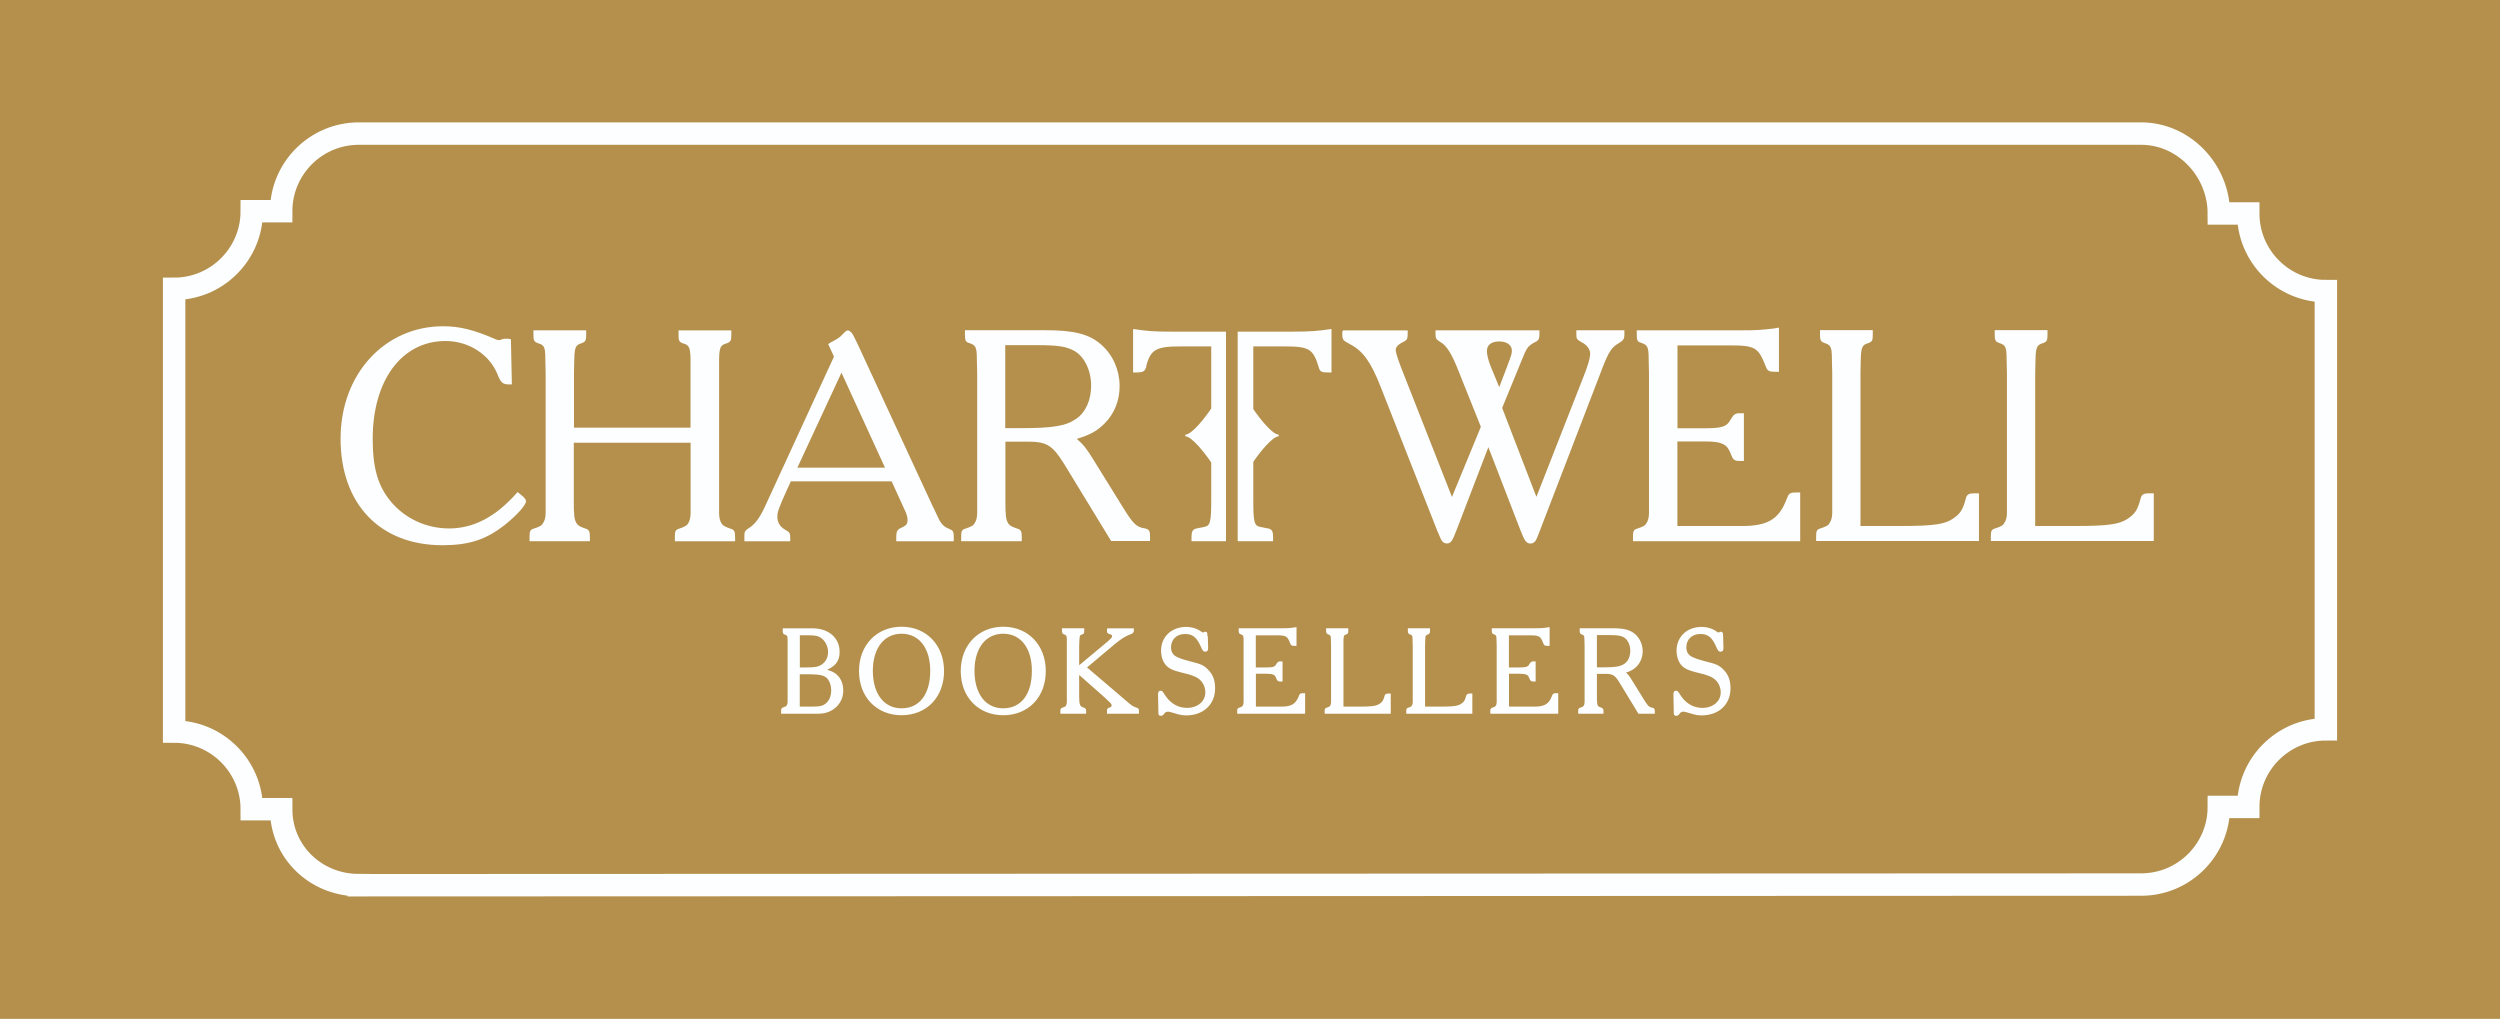 <?xml version="1.0" encoding="UTF-8"?><svg id="Layer_2" xmlns="http://www.w3.org/2000/svg" viewBox="0 0 296.62 120.89"><defs><style>.cls-1{fill:#b4904c;}.cls-2{fill:#fdfeff;stroke-miterlimit:10;stroke-width:.2px;}.cls-2,.cls-3{stroke:#fdfeff;}.cls-3{fill:none;stroke-width:2.66px;}</style></defs><g id="Header"><rect class="cls-1" width="296.62" height="120.89"/><g id="Layer_1-2"><path class="cls-3" d="m42.57,105.02c-5.08,0-9.21-3.93-9.21-9.01h-3.49c0-5.08-4.13-9.21-9.21-9.21v-52.53c5.08,0,9.21-4.13,9.21-9.21h3.49c0-5.08,4.13-9.21,9.21-9.21h211.48c5.08,0,9.21,4.39,9.21,9.48h3.49c0,5.08,4.13,9.21,9.21,9.21v51.99c-5.08,0-9.21,4.13-9.21,9.21h-3.49c0,5.08-4.13,9.21-9.21,9.21l-211.48.08h0Z"/><path class="cls-2" d="m97.81,79.48c.98.25,1.4.52,1.77,1.06.25.39.37.86.37,1.4,0,1.5-1.21,2.64-2.82,2.64h-4.35v-.16c0-.28,0-.34.18-.39.27-.09.39-.16.45-.27.09-.12.14-.3.14-.51v-7.26c0-.56-.07-.69-.39-.79-.16-.04-.19-.09-.19-.37v-.18h3.44c1.86,0,3.11,1.09,3.11,2.7,0,1.06-.48,1.66-1.7,2.15h0Zm-3.01-.19h.85c1.03,0,1.42-.06,1.85-.33.54-.33.85-.91.85-1.59,0-.64-.31-1.31-.76-1.67-.46-.36-.75-.42-1.94-.43h-.85s0,4.02,0,4.02Zm0,4.65h1.56c.94,0,1.34-.1,1.71-.42.42-.36.65-.92.65-1.61,0-.64-.24-1.27-.58-1.56-.4-.33-.82-.42-2.01-.45h-1.34v4.04h0Z"/><path class="cls-2" d="m111.91,79.62c0,3.04-2.03,5.14-4.94,5.14s-4.95-2.11-4.95-5.14,2.06-5.16,4.95-5.16,4.94,2.14,4.94,5.16Zm-1.44-.03c0-2.76-1.37-4.5-3.5-4.5s-3.51,1.76-3.51,4.5,1.33,4.55,3.51,4.55,3.5-1.71,3.5-4.55Z"/><path class="cls-2" d="m123.98,79.62c0,3.04-2.03,5.14-4.94,5.14s-4.95-2.11-4.95-5.14,2.06-5.16,4.95-5.16,4.94,2.14,4.94,5.16Zm-1.45-.03c0-2.76-1.37-4.5-3.5-4.5s-3.51,1.76-3.51,4.5,1.33,4.55,3.51,4.55,3.5-1.71,3.5-4.55Z"/><path class="cls-2" d="m131.47,74.65h2.96v.08c0,.27-.04.33-.33.43-.67.25-1.15.57-2,1.27l-3.28,2.76,5.09,4.34c.09.07.19.15.31.24.19.12.31.19.34.19l.31.12c.15.04.16.07.16.34v.16h-3.59v-.16c0-.27,0-.3.22-.37.24-.07.33-.18.33-.36,0-.15-.07-.27-.24-.42l-.25-.24-.39-.37-3.17-2.8v2.74c0,1.07.1,1.3.64,1.46.16.05.19.12.19.37v.15h-2.86v-.15c0-.27,0-.33.18-.37.27-.09.39-.15.45-.27.09-.12.14-.3.14-.51v-7.32c0-.55-.07-.69-.39-.78-.16-.06-.19-.1-.19-.37v-.17h2.44v.17c0,.27,0,.31-.18.37-.31.09-.36.18-.39.78l-.03.69v2.49l3.4-2.83c.51-.42.71-.65.71-.83,0-.15-.09-.24-.27-.31l-.19-.07c-.15-.04-.15-.08-.15-.36v-.07h0l.02-.02Z"/><path class="cls-2" d="m143.2,75.46l.04,1.22v.24c0,.22-.06.3-.25.3-.15,0-.19-.06-.36-.4-.54-1.27-1.06-1.7-2.03-1.7-1.04,0-1.76.69-1.76,1.68,0,.6.27,1.03.83,1.27.39.18.89.34,1.49.49,1.37.34,1.62.46,2.14,1,.54.55.77,1.21.77,2.11,0,1.86-1.34,3.11-3.34,3.11-.33,0-.62-.04-.89-.12l-.98-.28c-.11-.03-.21-.04-.3-.04-.18,0-.36.09-.46.21l-.13.18c-.06.07-.13.1-.24.1-.18,0-.19-.03-.19-.36l-.04-2v-.09c0-.24.06-.33.21-.33.09,0,.13.03.19.11l.34.51c.63.91,1.55,1.42,2.59,1.42,1.33,0,2.28-.82,2.28-1.95,0-.86-.49-1.61-1.28-1.95-.24-.1-.49-.19-.78-.28-.1-.03-.43-.1-.95-.24-.89-.22-1.33-.43-1.64-.76-.37-.37-.6-1.01-.6-1.71,0-1.59,1.19-2.72,2.89-2.72.57,0,1.16.16,1.59.46.25.18.3.19.37.19.04,0,.09,0,.12,0l.1-.06s.04-.02.07-.02c.1,0,.15.06.15.16v.27h.05Z"/><path class="cls-2" d="m148.9,79.29h1.39c.79,0,1.03-.09,1.21-.42.15-.25.21-.3.42-.3h.15v2.19h-.15c-.25,0-.3-.03-.42-.36-.16-.43-.45-.56-1.19-.56h-1.4v4.1h3.13c1.16,0,1.73-.31,2.09-1.16l.1-.25c.06-.15.12-.18.37-.18h.15v2.23h-7.86v-.15c0-.27,0-.33.18-.37.27-.09.39-.15.45-.27.09-.12.13-.3.13-.51v-7.32c0-.57-.07-.69-.39-.79-.16-.05-.19-.09-.19-.36v-.17h5.01c.57,0,.9,0,1.46-.09l.19-.03v2.01h-.15c-.27,0-.33-.03-.4-.22-.36-.92-.52-1.03-1.76-1.03h-2.52v4.01h0Z"/><path class="cls-2" d="m159.28,83.94h1.86c1.74,0,2.26-.07,2.73-.45.25-.19.37-.4.49-.86.04-.19.12-.24.37-.24h.18v2.19h-7.64v-.15c0-.27,0-.33.18-.37.27-.09.39-.15.45-.27.09-.12.13-.3.13-.51v-6.63l-.02-.69c0-.55-.06-.69-.37-.78-.16-.06-.2-.1-.2-.37v-.17h2.43v.17c0,.27,0,.31-.18.37-.31.09-.37.22-.39.78v7.98s0,0,0,0Z"/><path class="cls-2" d="m168.96,83.94h1.86c1.74,0,2.26-.07,2.73-.45.25-.19.37-.4.49-.86.04-.19.12-.24.37-.24h.18v2.19h-7.64v-.15c0-.27,0-.33.18-.37.27-.09.39-.15.45-.27.09-.12.14-.3.14-.51v-6.63l-.02-.69c0-.55-.06-.69-.37-.78-.16-.06-.19-.1-.19-.37v-.17h2.43v.17c0,.27-.02.31-.18.37-.31.09-.37.22-.39.78l-.02.69v7.29h0Z"/><path class="cls-2" d="m178.94,79.29h1.38c.79,0,1.03-.09,1.21-.42.15-.25.21-.3.42-.3h.15v2.19h-.15c-.25,0-.3-.03-.42-.36-.16-.43-.45-.56-1.19-.56h-1.4v4.1h3.13c1.16,0,1.73-.31,2.09-1.16l.1-.25c.06-.15.12-.18.37-.18h.15v2.23h-7.86v-.15c0-.27.02-.33.18-.37.27-.09.39-.15.45-.27.09-.12.13-.3.13-.51v-6.65l-.02-.67c0-.57-.06-.69-.37-.79-.16-.05-.19-.09-.19-.36v-.17h5.01c.57,0,.89,0,1.46-.09l.19-.03v2.01h-.15c-.27,0-.33-.03-.4-.22-.36-.92-.52-1.03-1.76-1.03h-2.52v4.01h0Z"/><path class="cls-2" d="m189.37,79.85v2.74c0,.34,0,.57.02.69,0,.21.04.39.12.51.07.12.2.18.45.27.16.05.19.1.19.37v.15h-2.8v-.15c0-.27,0-.33.18-.37.27-.09.39-.15.45-.27.09-.12.13-.3.13-.51v-6.65l-.02-.67c0-.55-.06-.67-.37-.78-.16-.04-.19-.09-.19-.37v-.17h3.77c1.37,0,2.09.18,2.65.69.54.48.85,1.18.85,1.94,0,.67-.24,1.27-.68,1.73-.37.37-.66.54-1.39.76.36.31.49.48.8.98l1.43,2.31c.45.73.61.89.91.98l.21.05c.13.04.16.09.16.34v.16h-1.79l-2.23-3.67c-.55-.88-.83-1.06-1.76-1.06h-1.09Zm0-.57h.75c1.58,0,2.17-.1,2.68-.45.46-.31.73-.91.73-1.61,0-.76-.34-1.43-.83-1.7-.4-.21-.76-.27-1.85-.27h-1.48v4.02h0Z"/><path class="cls-2" d="m204.34,75.46l.04,1.22v.24c0,.22-.06.3-.25.3-.15,0-.19-.06-.36-.4-.54-1.27-1.06-1.7-2.03-1.7-1.04,0-1.76.69-1.76,1.68,0,.6.27,1.03.83,1.27.39.18.89.34,1.49.49,1.37.34,1.62.46,2.15,1,.54.55.77,1.21.77,2.11,0,1.86-1.34,3.11-3.34,3.11-.33,0-.63-.04-.89-.12l-.98-.28c-.1-.03-.21-.04-.3-.04-.18,0-.36.09-.46.21l-.13.18c-.06.07-.13.1-.24.1-.18,0-.19-.03-.19-.36l-.04-2v-.09c0-.24.06-.33.21-.33.09,0,.13.03.19.11l.34.51c.62.91,1.55,1.42,2.59,1.42,1.33,0,2.28-.82,2.28-1.95,0-.86-.49-1.61-1.28-1.95-.24-.1-.49-.19-.77-.28-.1-.03-.43-.1-.95-.24-.89-.22-1.33-.43-1.64-.76-.37-.37-.6-1.01-.6-1.71,0-1.59,1.19-2.72,2.89-2.72.56,0,1.16.16,1.59.46.25.18.3.19.37.19.05,0,.09,0,.12,0l.1-.06s.04-.02.07-.02c.1,0,.15.06.15.16l.02.27h0Z"/><path class="cls-2" d="m60.52,40.34l.11,5.17h-.22c-.71,0-.9-.15-1.3-1.16-.97-2.38-3.46-3.99-6.25-3.99-5.24,0-8.74,4.68-8.74,11.72,0,3.47.63,5.65,2.2,7.52,1.68,2.01,4.25,3.2,6.95,3.2,2.94,0,5.61-1.38,8.15-4.28l.33.26c.37.3.56.52.56.67,0,.45-1.12,1.67-2.49,2.76-2.23,1.75-4.25,2.38-7.33,2.38-7.33,0-11.98-4.83-11.98-12.54s5.28-13.24,12.06-13.24c1.97,0,3.61.41,6.28,1.57.15.07.26.07.37.07.08,0,.15,0,.22-.04l.22-.08c.08-.04.26-.04.45-.04.15,0,.22,0,.41.04h0Z"/><path class="cls-2" d="m67.97,50.84h14.06v-8.3c-.04-1.38-.19-1.68-.97-1.9-.41-.15-.45-.26-.45-.93v-.41h6.06v.41c0,.67-.07.78-.48.93-.78.22-.93.52-.97,1.9v18.34c0,.52.11.97.3,1.27.18.3.48.45,1.12.67.41.11.48.26.48.93v.37h-6.95v-.37c0-.67.04-.82.45-.93.63-.22.93-.37,1.12-.67.19-.33.3-.74.3-1.27v-8.45h-14.06v6.73c0,.85,0,1.42.04,1.71,0,.52.11.97.3,1.27s.45.45,1.12.67c.37.11.45.26.45.93v.37h-6.96v-.37c0-.67.04-.82.45-.93.67-.22.97-.37,1.12-.67.22-.3.34-.74.34-1.27v-16.63l-.04-1.71c0-1.38-.15-1.68-.93-1.9-.41-.15-.48-.26-.48-.93v-.41h6.06v.41c0,.67-.07.78-.48.93-.74.22-.89.52-.93,1.9l-.04,1.71v6.58h0l-.03.02Z"/><path class="cls-2" d="m105.83,57.01h-12.06l-.45.97c-.97,2.16-1.19,2.72-1.19,3.31,0,.74.33,1.3,1.08,1.71.41.22.45.33.45.86v.26h-5.24v-.6c0-.37.07-.52.48-.78.71-.41,1.34-1.26,1.94-2.57l8.22-17.86-.67-1.45c.15-.11.3-.19.37-.22.82-.45.97-.56,1.19-.82.37-.37.52-.52.63-.52h.04c.22.08.45.3.6.67l.41.82,8.97,19.38c.11.15.22.48.45.93.41.97.75,1.38,1.3,1.64.6.26.63.3.67.48.04.11.04.26.04.49v.41h-6.62v-.41c0-.63.11-.82.56-1.01.6-.26.78-.52.78-.97,0-.41-.07-.71-.48-1.56l-1.45-3.17h0Zm-11.39-1.42h10.72l-5.32-11.61-5.39,11.61Z"/><path class="cls-2" d="m119.19,52.32v6.84c0,.85,0,1.42.04,1.71,0,.52.11.97.3,1.27s.48.45,1.12.67c.41.11.48.26.48.93v.37h-6.99v-.37c0-.67.04-.82.45-.93.67-.22.97-.37,1.12-.67.22-.3.33-.74.33-1.27v-16.63l-.04-1.68c0-1.38-.15-1.68-.93-1.94-.41-.11-.48-.22-.48-.93v-.41h9.41c3.43,0,5.21.45,6.62,1.71,1.34,1.19,2.12,2.94,2.12,4.83,0,1.68-.6,3.17-1.71,4.31-.93.93-1.64,1.34-3.46,1.9.89.78,1.23,1.19,2.01,2.46l3.57,5.76c1.12,1.82,1.53,2.23,2.27,2.46l.52.11c.33.11.41.22.41.86v.41h-4.46l-5.58-9.15c-1.38-2.2-2.09-2.64-4.39-2.64h-2.72,0Zm0-1.42h1.86c3.95,0,5.43-.26,6.69-1.12,1.15-.78,1.82-2.27,1.82-4.02,0-1.9-.86-3.58-2.09-4.24-1-.52-1.9-.67-4.61-.67h-3.69v10.05h.02Z"/><path class="cls-2" d="m153.33,39.45h-6.38v24.66h4v-.37c0-.63-.11-.85-.45-.93l-.97-.19c-.82-.15-.93-.63-.93-3.35v-4.5c.75-1.11,2.3-3.1,3.12-3.1-.82,0-2.37-1.99-3.12-3.1v-7.57h3.84c2.94,0,3.46.33,4.13,2.57.11.45.3.52.97.52h.34v-4.94c-1.53.22-2.35.3-4.53.3h0Z"/><path class="cls-2" d="m134.54,39.15v4.94h.34c.67,0,.86-.11,1-.52l.07-.34c.52-1.82,1.23-2.23,4.06-2.23h3.8v7.5c-.73,1.09-2.33,3.17-3.17,3.17.84,0,2.43,2.08,3.17,3.17v4.43c0,2.72-.11,3.2-.93,3.35l-.93.19c-.37.08-.48.3-.48.93v.37h3.89v-24.66h-6.27c-2.2,0-3.02-.07-4.53-.3h0Z"/><path class="cls-2" d="m159.37,39.3h7.55v.33c0,.52-.07.63-.34.78l-.41.22c-.45.26-.67.56-.67.89,0,.3.22,1,.6,2.01l6.17,15.7,3.54-8.59-2.68-6.69c-.78-2.01-1.41-2.98-2.08-3.39-.6-.37-.63-.41-.63-1.01v-.26h12.13v.33c0,.37-.04.52-.11.63-.07.08-.11.15-.45.3-.82.48-.93.63-1.6,2.31l-2.27,5.54,4.17,10.83,5.73-14.62c.49-1.23.75-2.12.75-2.65,0-.56-.41-1.12-1.08-1.45-.52-.3-.56-.33-.56-.89v-.33h5.5v.45c0,.41-.11.6-.63.9-.85.48-1.23,1.08-1.94,2.91l-7.44,19.35c-.11.26-.19.48-.26.67-.22.6-.41.82-.78.82-.41,0-.6-.26-1.08-1.49l-3.91-10.12-3.91,10.19c-.45,1.15-.6,1.41-1.01,1.41-.34,0-.56-.22-.78-.82-.04-.07-.11-.3-.26-.6l-6.73-17.11c-1.15-2.94-2.12-4.28-3.61-5.06l-.52-.3c-.3-.15-.41-.33-.41-.75v-.44h-.02Zm18.51,6.92l1.04-2.72c.48-1.3.56-1.49.56-1.9,0-.71-.63-1.19-1.6-1.19s-1.56.45-1.56,1.23c0,.45.15,1.12.45,1.86l1.12,2.72h0Z"/><path class="cls-2" d="m198.92,50.91h3.46c1.98,0,2.57-.22,3.02-1.04.37-.63.52-.74,1.04-.74h.37v5.46h-.37c-.63,0-.74-.08-1.04-.89-.41-1.08-1.12-1.42-2.98-1.42h-3.5v10.23h7.81c2.9,0,4.31-.78,5.2-2.9l.26-.63c.15-.37.3-.45.93-.45h.37v5.58h-19.64v-.37c0-.67.04-.82.45-.93.67-.22.97-.37,1.12-.67.22-.3.33-.74.33-1.27v-16.63l-.04-1.68c0-1.42-.15-1.71-.93-1.97-.41-.11-.48-.22-.48-.89v-.41h12.54c1.41,0,2.24-.04,3.65-.22l.48-.08v5.02h-.37c-.67,0-.82-.08-1-.56-.9-2.31-1.3-2.57-4.39-2.57h-6.28v10.01h0Z"/><path class="cls-2" d="m220.64,62.51h4.64c4.35,0,5.65-.19,6.81-1.12.63-.48.93-1.01,1.23-2.16.11-.48.3-.6.93-.6h.45v5.46h-19.12v-.37c0-.67.04-.82.45-.93.67-.22.97-.37,1.12-.67.22-.3.34-.74.34-1.27v-16.59l-.04-1.71c0-1.38-.15-1.71-.93-1.94-.41-.15-.48-.26-.48-.93v-.41h6.06v.41c0,.67-.04.78-.45.93-.78.22-.93.56-.97,1.94l-.04,1.71v18.23h0Z"/><path class="cls-2" d="m241.37,62.51h4.65c4.34,0,5.65-.19,6.81-1.12.63-.48.93-1.01,1.23-2.16.11-.48.3-.6.93-.6h.45v5.46h-19.13v-.37c0-.67.04-.82.45-.93.67-.22.97-.37,1.12-.67.22-.3.34-.74.34-1.27v-16.59l-.04-1.71c0-1.38-.15-1.71-.93-1.94-.41-.15-.48-.26-.48-.93v-.41h6.06v.41c0,.67-.04.78-.45.93-.78.22-.93.56-.97,1.94l-.04,1.71v18.23h-.01Z"/></g></g></svg>